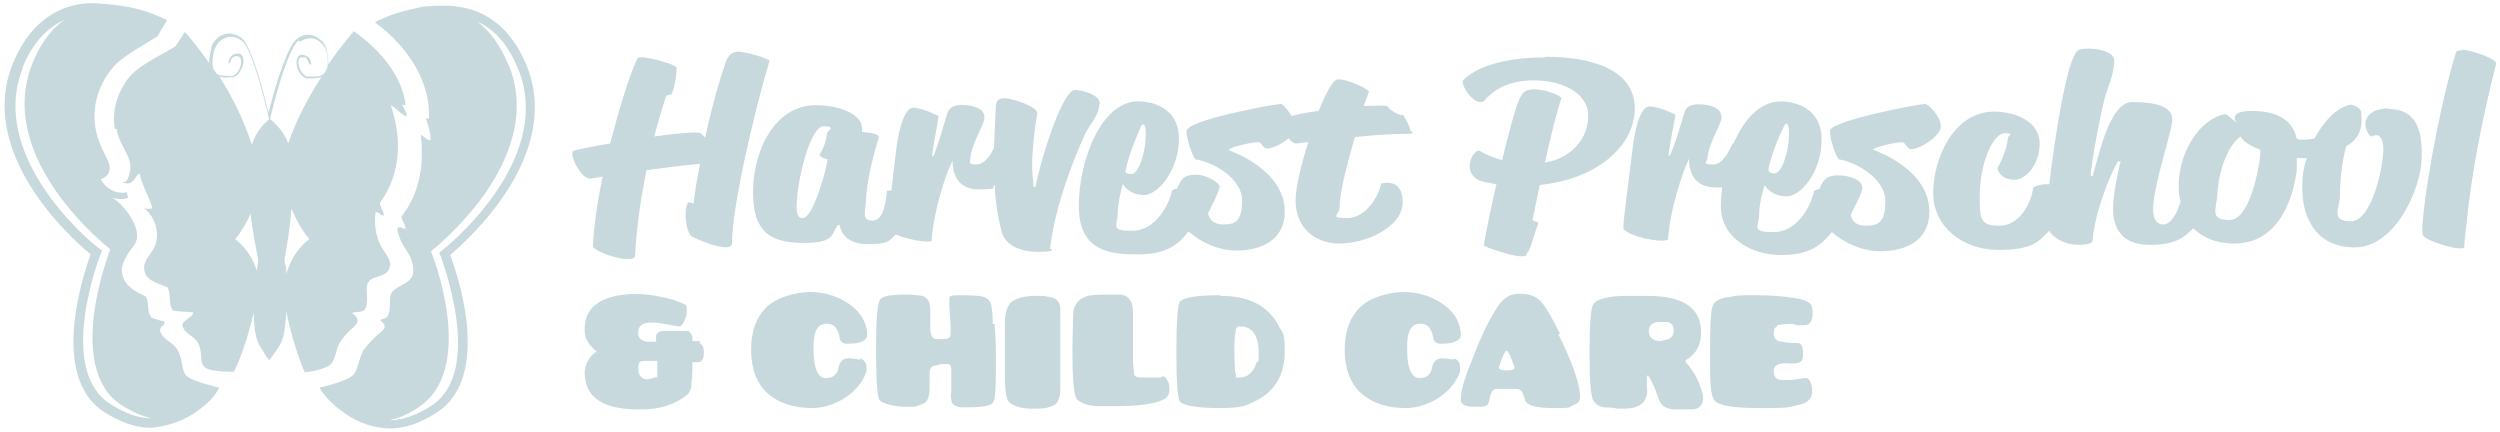 <?xml version="1.0" encoding="UTF-8"?>
<svg id="Layer_1" xmlns="http://www.w3.org/2000/svg" version="1.1" viewBox="0 0 392.1 67.8">
  <!-- Generator: Adobe Illustrator 29.3.1, SVG Export Plug-In . SVG Version: 2.1.0 Build 151)  -->
  <defs>
    <style>
      .st0 {
        fill: #c8d9de;
      }
    </style>
  </defs>
  <g>
    <g>
      <path class="st0" d="M109.8,53.5c0,0-.5,0-1.2,0v-.7c-.2-.5-.4-.8-.7-.9-.2,0-.5,0-1.2,0h-2.6c-.7,0-1.1.4-1.2.7v1h-1.5c-.9-.2-1.4-.7-1.3-1.5,0-1,.7-1.5,1.9-1.5s.5,0,.9,0c1.3.2,2.5.4,3.6.6.4,0,.8-.5,1.2-1.9,0-.3,0-.6,0-.8,0-.4,0-.7-.4-.8-1-.5-2.3-.9-3.9-1.2-1.5-.3-2.8-.4-4.1-.4-5.1.2-7.7,2.1-7.6,5.7,0,1.4.7,2.4,1.9,3.3-1.2.8-1.8,1.9-1.9,3.3,0,3.7,2.5,5.6,7.6,5.8h1.6c2.8,0,5.2-.9,6.9-2.3.3-.3.5-.7.6-1.1,0-.7.2-1.7.2-3.1v-.9h1.1c.5-.2.7-.7.7-1.5s-.2-1.3-.7-1.5h0ZM103,59.1c-.5.2-1,.3-1.4.4-.9,0-1.5-.5-1.5-1.7s.4-1.2,1.3-1.2h1.7v2.2c0,1.1,0,.2-.2.3h0Z"/>
      <path class="st0" d="M135,56.4c-.4,0-1-.2-1.9-.2s-1.4.5-1.6,1.5c-.2,1.1-.9,1.6-2,1.6s-1.9-1.4-1.9-4.3,0-.6,0-1.2c.1-1.9.7-2.9,1.7-3,1.3-.2,2.1.5,2.4,2.2.1.7.6,1,1.5.9,1.1,0,1.7-.2,1.9-.3.7-.3,1-.7.9-1.4-.2-2.1-1.4-3.7-3.4-4.9-1.7-1-3.5-1.5-5.6-1.5s-5.2.8-6.8,2.4c-1.6,1.6-2.4,3.8-2.4,6.7s.9,5.3,2.6,6.8,4,2.3,7,2.3,7.1-1.9,8.5-5.7v-.7c0-.7-.4-1.2-1-1.4v.2Z"/>
      <path class="st0" d="M155.7,50.8c0-1.5-.1-2.4-.2-2.7,0-.6-.4-1.1-.9-1.4-.5-.3-1.8-.4-4-.4s-1.6.3-1.7.9v.8l.2,3.4c0,.8,0,1.3-.1,1.4-.2.3-.6.4-1.4.4s-1.2,0-1.4-.4c-.2-.2-.3-.7-.3-1.5s0-.4,0-.7v-2.1c0-1.1-.4-1.8-1.2-2.1-.4,0-1.2-.2-2.6-.2-2.2,0-3.6.2-4,.7-.5.5-.7,3.1-.7,8s.2,7.6.6,7.9c.5.5,1.7.8,3.4,1h1.1c.7,0,1.2,0,1.5-.2.8-.2,1.3-.5,1.5-1,.2-.4.3-1,.3-1.8v-2.3c0-.6.3-1,.6-1.1.2,0,.7-.2,1.3-.3h1c.3,0,.5.4.5.8v3.6c-.1.3-.1.7,0,1.1,0,.9.8,1.3,2,1.3,2.5,0,4-.2,4.4-.6.2-.2.3-.5.4-.8.1-.6.2-2.3.2-5.1s0-4.1-.2-6.6h-.3Z"/>
      <path class="st0" d="M164,46.4h-1.5c-1.9,0-3.2.4-3.9,1-.6.6-.9,1.5-1,2.9v8.7c0,2.4.3,3.7.6,4,.7.7,2,1.1,3.7,1.1h.8c1.3,0,2.2-.3,2.7-.6.6-.4.9-1.3.9-2.5v-12.2c.1-1.5-.7-2.3-2.4-2.3h0Z"/>
      <path class="st0" d="M182.2,59.2h-2.6c-.9,0-1.5,0-1.7-.4-.1-1-.2-1.6-.2-1.9v-7.6c0-1-.1-1.7-.4-2.1-.4-.7-.9-1-1.8-1-3,0-4.7,0-5.4.4-1.2.5-1.8,1.5-1.8,2.9s-.1,3.4-.1,5.3c0,4.8.2,7.4.8,7.9.7.6,1.6.9,2.8,1,1.8,0,2.9,0,3.6,0,2.3,0,4.1-.2,5.5-.5.8-.2,1.4-.4,1.7-.6.5-.3.8-.8.8-1.4s0-1.1-.3-1.5c-.2-.5-.5-.7-.9-.7h0Z"/>
      <path class="st0" d="M191.4,46.3c-3.9,0-6,.4-6.4,1.1-.3.6-.5,3.2-.5,7.8s.2,7.2.5,7.7c.5.7,2.6,1.1,6.3,1.1s4.2-.4,5.8-1.2c2.9-1.5,4.4-4.1,4.4-7.6s-.4-2.9-1-4.2c-1.7-3.1-4.7-4.6-9.1-4.6h0ZM197.1,56.8c-.5,1.6-1.4,2.4-2.7,2.4s-.4,0-.5-.3c0,0-.1-.3-.2-.5,0-.8-.1-1.9-.1-3.2s0-2.4.2-3.2c0-.5.3-.8.6-.8h.7c1.5.4,2.3,1.7,2.3,3.9s0,1.2-.2,1.7h-.1Z"/>
      <path class="st0" d="M228.1,56.4c-.3,0-1-.2-1.9-.2s-1.4.5-1.6,1.5c-.2,1.1-.9,1.6-2,1.6s-1.9-1.4-1.9-4.3,0-.6,0-1.2c.1-1.9.7-2.9,1.7-3,1.3-.2,2.1.5,2.4,2.2.1.7.6,1,1.5.9,1.1,0,1.7-.2,1.9-.3.7-.3,1-.7.9-1.4-.2-2.1-1.4-3.7-3.4-4.9-1.7-1-3.5-1.5-5.6-1.5s-5.2.8-6.8,2.4c-1.6,1.6-2.4,3.8-2.4,6.7s.9,5.3,2.6,6.8c1.7,1.5,4,2.3,7,2.3s7.1-1.9,8.5-5.7v-.7c0-.7-.3-1.2-1-1.4v.2Z"/>
      <path class="st0" d="M244.7,52.4c-1.4-2.8-2.4-4.5-3.1-5.2-.8-.8-1.8-1.1-2.9-1.1h-.8c-.8,0-1.6.4-2.3,1.1s-1,1.4-1.8,2.7c-1.1,2-2.1,4.3-3.1,7-1.1,2.7-1.6,4.6-1.6,5.7s1,1.2,2.8,1.2,1.5-.5,1.8-1.6c.2-.8.6-1.2,1-1.2h3.2c.4,0,.7.2.9.6.2.5.3.9.4,1.2.3.8,1.8,1.2,4.4,1.2s2.4,0,3-.4c1.1-.4,1.3-.7,1.2-1.8-.2-2.1-1.3-5.2-3.4-9.4h.3ZM236.3,58.1c-.9,0-1.3-.2-1.2-.5.5-1.7,1-2.6,1.2-2.6s.6.8,1.2,2.5c.1.4-.2.6-1.2.6Z"/>
      <path class="st0" d="M264.5,56.4c1.5-.8,2.3-2.3,2.3-4.3,0-3.8-2.8-5.7-8.5-5.7h-2.4c-1.5,0-3,0-4.4.4-.8.2-1.4.5-1.7,1.1-.3.7-.5,3.1-.5,7.5s.2,7,.7,7.6c.4.5.9.8,1.7.9.4,0,1.1,0,2,.2h1.1c1.7,0,2.8-.6,3.2-1.4s.4-1.1.3-2v-1.2c0-.4,0-.6.1-.6.2,0,.5.6,1.1,1.9l.7,1.9c.4,1.1,1.4,1.6,2.9,1.5,1.1,0,1.9,0,2.3,0,1.1,0,1.7-.7,1.7-1.7s0-.5-.1-.8c-.4-1.7-1.2-3.3-2.6-4.9v-.3ZM260.7,53.5c-1.3,0-2-.4-2.1-1.5,0-.6.2-1.1.7-1.3.3-.2.9-.2,1.6-.2h.4c.8,0,1.2.5,1.2,1.4s-.6,1.4-1.9,1.5h0Z"/>
      <path class="st0" d="M278.8,51c.2,0,.8-.2,1.7-.2s.7,0,1.3.2c.6,0,1,0,1.3,0,.8,0,1.2-.7,1.2-2.1s-.8-1.8-2.5-2.1c-1.8-.3-3.9-.5-6.3-.5s-3.2,0-4.3.3c-.6,0-1.1.2-1.4.3-.5.2-.9.5-1.1.9-.4.7-.5,3.1-.5,7.5v2.2c0,3,.2,4.7.7,5.3.6.8,2.9,1.2,6.9,1.2s4.4,0,5.9-.4c1.7-.3,2.5-1,2.5-2.1s0-.7-.1-1.1c-.2-.8-.5-1.2-1.1-1.1-1.1.2-2,.3-2.6.3-.9,0-1.5,0-1.7-.2-.3-.2-.5-.6-.5-1.1s.1-.7.3-.9c.3-.3,1-.5,2-.4.9,0,1.5,0,1.8-.2.4-.2.5-.7.5-1.4,0-1.1-.3-1.6-.9-1.6s-1.5,0-2.3-.2c-.9,0-1.4-.5-1.4-1.3s.2-.9.5-1.1v-.3Z"/>
    </g>
    <g>
      <g>
        <path class="st0" d="M242.3,9c-10.2,0-12.9,3.7-12.9,3.7,0,1.2,1.5,3.1,2.6,3.3.4,0,.7-.1.7-.1,1.2-1.4,3.4-3.3,7.8-3.3s8.6,1.9,8.6,5.6-2.9,6.7-6.8,7.3c.9-4.1,1.9-8.1,2.6-10.1-.6-.8-3.2-1.4-4.2-1.4-1.6,0-2,.6-2.5,1.8-.5,1-1.5,4.8-2.6,9.3-2.3-.6-3.3-1.4-3.7-1.5-1.4.5-2.3,3.6.1,4.7.5.2,1.5.4,2.7.6-.8,3.4-1.5,6.8-2,9.6.3.3,4.5,1.7,5.8,1.7s.7-.2,1-.5c.7-.8,1.1-3,1.6-4.2.6-1.1-.9-.5-.7-1.2l1.1-5.3c9.1-.9,14.9-6.2,14.9-12s-6.2-8.1-14-8.1h-.1Z"/>
        <path class="st0" d="M293.8,23.6v-.2c.4-.3,2.9-1,4.5-1.1.6,0,.8,1.1,1.4,1.1,1.5,0,4.7-2.1,4.7-3.6s-1.9-3.5-2.5-3.5c-.9,0-14.7,2.6-14.9,4.2-.1,1,.9,4,1.4,4.5,2.8.4,7.3,3.1,7.3,6.5s-1.1,3.9-3.1,3.9-2.3-1.4-2.3-1.7,1.8-3.3,1.8-4.3-1.7-1.9-3.8-1.9-2.4,1-3,2.2c-.5,0-.8.3-.8.3-.4,2.2-2.6,6.4-6.3,6.4s-2.3-.8-2.3-2.7.8-4.6.9-4.7c0,.2,1.1,1.8,3.4,1.8s5.5-3.9,5.5-8.9-4.2-6-6.4-6c-3.2,0-5.8,2.8-7.4,6.6h-.1c-.2,0-1.2,3.3-3.1,3.3s-.9-.5-.9-1c.2-2.4,2.1-5.1,2.2-6.3,0-.7-.2-1.6-2.1-2-2.1-.4-3.4,0-3.7,1.1-.5,1.6-1.3,4.6-2.3,6.8h-.2c.2-2.1.8-4.6,1.1-6.4,0,0-2.5-1.3-4.1-1.3s-2.4,4.2-2.7,7.1c-.9,7.2-1.4,10.8-1.4,11.9s5.6,2.5,7,1.9c.3-4.7,2.3-10.6,3.3-12.7,0,1.8.6,4.5,4.2,4.5s.7,0,1,0c-.1,1-.2,2-.2,3,0,4.9,4.8,7.6,9.4,7.6s6.4-1.6,8-3.6c1.9,1.7,4.8,3,7.6,3,4.1,0,7.7-1.7,7.7-6.2,0-6.8-8.8-9.7-8.8-9.7v.2ZM279.7,20c.2-.5.4-.6.5-.6s.4.2.4,1.6c0,2.6-1.1,6.2-2.3,6.2s-.9-.8-.9-.8c.4-2,1.4-4.6,2.3-6.4Z"/>
        <path class="st0" d="M374.6,17c-3.7,0-4.4,2.6-2.8,4.4.2,0,.6-.2.9-.2.7,0,1.1.9,1.1,2.2,0,2.8-1.8,11.3-5.1,11.3s-1.7-2.1-1.7-4.1c0-3,.5-6.1,1-7.7,3.1-1.6,2.3-4.8,2.3-5.5-.2-.4-.9-.9-1.6-1-2.2.4-4.2,2.6-5.7,5.3-.7.2-1.4.2-1.9.2s-.7,0-.9-.2c-.6-2.6-2.6-4.3-7.1-4.3s-1.8,2.5-1.8,2.5c-.2-.4-1.6-1.7-2.3-2-3.9.7-7.1,5.7-7.3,10.8,0,1,0,1.9.3,2.9-.5,1.8-1.5,3.6-2.7,3.6s-1.6-1.1-1.6-2.4c0-3.8,3-12.1,3-14.1s-2.6-2.7-6.3-2.7-5.4,9.3-6.2,11.6h-.3c0-1.6,1.8-11.3,2.5-13.2.4-1.2,1.2-3,1.2-4.9s-4.8-2.2-5.7-1.6c-1.7,1.2-3.6,13.5-4.5,21h-.6c-1,0-1.9.5-1.9.5-.4,2.8-2.3,6-5.3,6s-3.1-1-3.1-4.5c0-5.6,2.2-10,3.9-10s.5.3.5.8c-.2,2.3-1.6,4.6-1.6,4.6v.2c.3,1,1.2,1.7,2.7,1.7s3.9-2.1,3.9-5.7-4.1-5-7.1-5c-6.5,0-9.6,7.5-9.6,12.8s4.7,8.9,10.2,8.9,6.4-1.4,8-3c.9,1.4,2.7,2.2,4.7,2.2s2.1-.6,2.1-.6c.3-4.8,3.3-11.6,4-12.5h.4c-.3,1-1.2,5.2-1.2,7.4,0,3.3,1.6,5.7,5.7,5.7s5.4-1.1,6.9-2.6c1.4,1.4,3.5,2.4,6.4,2.4,7,0,9.2-7,9.8-11.3,0-.8.1-1.4,0-2.1h1.6c-.5,1.4-.7,2.8-.7,4.2-.2,4.4,1.7,9.8,8.2,9.8s10.4-9.4,10.5-13.8c.2-4.3-.7-7.9-5.1-7.9h0ZM354.5,24.3c-.2,2-1.6,10.2-4.8,10.2s-2.1-1.6-1.9-4.2c.1-3.1,1.5-7.4,3.6-8.9.4.8,1.6,1.5,3.1,2.1v.7h0Z"/>
        <path class="st0" d="M386.1,7.9c-.3,0-.8,0-.9.3-2.1,6.7-4.5,19.2-5.1,25.3-.1,1.2-.4,3,0,3.5.3.7,5.7,2.5,6.4,1.8,0-1.1.2-2.1.3-3.2.8-8.5,2.6-17.4,4.7-25.6.2-.7-3.9-2.2-5.4-2.2h0Z"/>
      </g>
      <g>
        <path class="st0" d="M115.8,8.1c-1.1,0-1.6.7-2,1.7-1,2.9-2.2,7.1-3.2,11.8-.2-.3-.5-.5-.7-.7-.4-.3-3.6,0-7.3.5.6-2.2,1.2-4.3,1.9-6.4l.8-.2c.5-.8.9-3.5.8-4.3-.9-.6-5.3-1.9-6.1-1.4-1.4,3-2.9,8-4.3,13.4-3.1.5-5.4,1-5.8,1.2-.7.5,1.3,4.6,2.8,4.3l1.8-.3c-.8,4-1.4,7.9-1.5,11,.4.7,3.1,1.7,4.9,1.9h1c.4,0,.7-.2.7-.5.2-3.9.8-8.6,1.8-13.4,2.9-.4,5.9-.8,8.4-1-.4,2-.8,4.1-1,6.1,0,.4-.7-.3-.9,0-.6.8-.5,4.1.5,5.2.4.4,6.4,2.9,6.4,1.2,0-5.4,3.2-19.6,5.9-28.7-.7-.5-3.8-1.4-5-1.4h0Z"/>
        <path class="st0" d="M172.5,16.3c0-1.7-3.4-2.2-3.9-2.2-1.9,0-5.2,10.2-6.2,15.2h-.3c0-.7-.3-2.4-.2-4.5.1-1.5.3-4.4.8-7,0-1.2-4.2-2.4-5.1-2.4s-1.3.3-1.4,1.1c0,0-.2,3.8-.3,6.7-.5,1-1.4,2.6-2.8,2.6s-.9-.5-.9-1c.2-2.4,2.1-5,2.2-6.3,0-.7-.2-1.5-2.1-1.9-2.1-.4-3.3,0-3.7,1.1-.5,1.5-1.3,4.6-2.2,6.8h-.2c.2-2.1.8-4.6,1-6.3,0,0-2.5-1.3-4-1.3s-2.4,4.2-2.7,7.1c-.3,2.3-.5,4.3-.7,5.9h-.7c-.2,2.5-.7,4.7-2.3,4.7s-1.1-1.3-1-2.8c.1-2.9.9-6.6,2-10.1.3-.9-2-.9-2.6-1v-.6c0-1.9-2.9-3.6-7.3-3.6-6.3,0-9.8,7-9.8,13.7s3.3,7.9,8.1,7.9,4.2-1.5,5.2-2.8h.3c.1.9.9,3,4.4,3s3.3-.6,4.4-1.5c1.7.7,4.7,1.3,5.6,1,.3-4.6,2.2-10.5,3.3-12.6,0,1.8.6,4.5,4.1,4.5s1.8-.3,2.5-.7c.2,3.9.8,6.2,1.1,7.3.4,1.8,2.4,3.2,5.7,3.2s1.9-.5,1.9-.5c.7-6.5,3.7-14.1,5.5-18,.7-1.5,2.2-2.9,2.2-4.6h0ZM125.8,34.2c-.7,0-1-.8-.8-2.9.2-3.5,2.1-11.5,4.2-11.5s.5.8.5,1.1c-.1,1.2-.5,2.3-1.2,3.4.3.5,1.3.7,1.3.7-.1,1.2-2.2,9.2-3.9,9.2h-.1Z"/>
        <path class="st0" d="M219.8,18.1c-.8-.3-1.6-.7-2-1.2-.3-.5-1.5-.3-2.7-.3h-1.2l.8-2.2c.1-.4-4-2.3-5.1-1.9-.7.3-1.7,2.3-2.8,4.9-1.7.2-3.2.5-4.2.8-.6-.9-1.4-1.9-1.7-1.9-.9,0-14.6,2.5-14.8,4.2-.1,1,.9,4,1.4,4.5,2.8.4,7.3,3,7.3,6.4s-1.1,3.8-3,3.8-2.3-1.4-2.3-1.7,1.7-3.2,1.8-4.3c0-.3-1.7-1.8-3.8-1.8s-2.3,1-2.9,2.2c-.5,0-.8.3-.8.3-.4,2.2-2.6,6.3-6.2,6.3s-2.3-.8-2.3-2.7.8-4.6.8-4.7c0,.2,1.1,1.8,3.3,1.8s5.5-3.9,5.5-8.8-4.1-5.9-6.4-5.9c-5.8,0-9.3,9.3-9.3,16.4s4.8,7.6,9.3,7.6,6.4-1.6,7.9-3.6c1.9,1.7,4.7,3,7.5,3,4,0,7.6-1.7,7.6-6.1,0-6.7-8.7-9.6-8.7-9.6v-.2c.3-.3,2.9-1,4.5-1.1.6,0,.8,1,1.4,1,.9,0,2.3-.7,3.4-1.6.4.5.9.9,1.4.8.4,0,1-.2,1.7-.2-1.2,3.6-2,7.2-2,9.2,0,4.1,2.9,6.7,6.9,6.7s9.9-2.5,9.9-6.5-3.4-2.9-3.4-2.9c-.3,1.8-2.3,5.4-5.3,5.4s-1.2-.5-1.2-1.6c0-2.5,1.2-6.9,2.4-11.1,2.8-.3,5.6-.5,7.8-.5s.9-.3.9-.6-.9-2.2-1.2-2.4h-.2ZM178.8,20.1c.2-.5.4-.6.5-.6s.4.2.4,1.6c0,2.6-1,6.2-2.3,6.2s-.8-.8-.8-.8c.4-2,1.4-4.5,2.2-6.3h0Z"/>
      </g>
    </g>
  </g>
  <g>
    <path class="st0" d="M18.3,20.3c.5,3.1,3.2,4.6,1.7,7.8-.2.4-.6.5-.8.5,1.8.7,1.8-.9,2.7-1.4.3,1.8,1.4,3.4,2,5.4,0,.2-1.1.2-1.4,0,1.6,1.1,2.7,3.7,1.8,6-.5,1.1-1.7,2.2-1.7,3.3,0,2.1,1.9,2.4,3.7,3.2.6,1.3,0,2.2.8,3.6.9.2,2.7.2,3.2.3,0,.8-1.7,1.2-1.7,2,.3,1.4,1.8,1.6,2.4,2.7.9,1.5.2,3.2,1.1,3.9,1,.8,4.6.7,4.6.7,0,0,1.7-3.2,3.1-9.3,0,1.8.2,3.5.6,4.5.3.9,1.8,3,1.8,3,0,0,1.7-2.1,2-3,.4-1,.6-2.7.7-4.6,1.3,6.1,2.9,9.5,2.9,9.5,0,0,2.9-.3,4-1.2.8-.7.8-2.2,1.5-3.5.3-.4.8-1.1,1.3-1.6.9-.9,2.5-1.7.6-3,.6-.3,1.4,0,2-.5.8-1.4,0-3.2.5-4.2.8-1.5,3.3-.6,3.5-2.9,0-1.1-1.1-2.1-1.6-3.2-.7-1.6-.9-3.1-.7-5,.6-.2.7.6,1.3.5,0-.8-.6-1.2-.6-2,3.8-5.2,3.1-11.1,1.7-15.3.7.3,1.5,1.4,2.5,1.8,0-.7-.4-1.2-.7-1.8,0-.3.5.3.5-.2-.6-4.3-3.7-8.3-8.1-11.4,0,0-1.8,2-4,5.2,0-1.1-.2-2.4-.4-2.7,0-.4-.8-1.4-1.9-1.8-.8-.3-1.7-.2-2.5.4-1.5.9-3.4,7-4.6,11.7-1.1-4.8-2.9-11-4.4-11.9-.9-.5-1.7-.7-2.6-.4-1.2.4-1.8,1.5-1.9,1.8,0,.4-.4,1.6-.4,2.7-2.2-3.2-3.8-4.9-3.8-4.9,0,0-.6.9-1.5,2.3-2.1,1.2-4.6,2.5-6.1,3.7-1.8,1.4-4.1,5-3.4,9.2h.3ZM44.9,43v-.5h0c0-.6-.2-1.1-.3-1.6.4-2.3.9-5.1,1.1-8.2.7,1.7,1.6,3.3,2.8,4.8-1.7,1.3-2.9,3.1-3.6,5.5ZM47.1,6.5c.8-.5,1.6-.6,2.3-.4,1,.4,1.6,1.4,1.7,1.6.2.5.6,2.5,0,3.4,0,0,0,.2-.2.3-.5.7-1.3.6-2.3.6h-.4c-.6,0-1.3-1.2-1.4-2.1,0-.3,0-.8.4-.9h.7c.4.3.6,1.1.6,1.1h.3s0-1-.7-1.3c-.3-.2-.6-.2-.9-.2-.5.1-.7.6-.7,1.3,0,1.1.9,2.4,1.7,2.4h.4c.6,0,1.2,0,1.8-.2-1.9,2.9-3.9,6.6-5.2,10.4-.5-1.5-1.6-2.8-2.8-3.8v-.2c1.1-4.8,3.1-11.3,4.5-12.2v.2ZM40.3,42.5c-.7-2.2-1.9-3.8-3.4-5,1-1.2,1.8-2.6,2.4-4,.3,2.8.8,5.1,1.2,7.3,0,.5-.2,1.1-.2,1.7ZM33.8,7.5c0-.3.7-1.3,1.7-1.6.7-.3,1.5-.1,2.3.4,1.5.9,3.3,7.6,4.4,12.4h0c-1.2,1-2.2,2.4-2.7,4-1.4-4.3-3.3-7.9-5.1-10.7.5.2,1.1.2,1.7.1h.4c.8,0,1.6-1.4,1.7-2.4,0-.7-.2-1.2-.7-1.3-.4,0-.7,0-1,.2-.6.4-.7,1.3-.7,1.3h.3s0-.7.6-1c.2-.1.4-.2.7,0,.4,0,.4.6.4.9,0,.9-.8,2.1-1.4,2.1h-.4c-.8,0-1.6,0-2.1-.4,0-.2-.3-.4-.4-.6-.4-1,0-2.8.2-3.3h0Z"/>
    <path class="st0" d="M14.2,39.9c-1.1,3.1-6.5,19.1,2.1,24.7,2.5,1.6,5,2.5,7.3,2.5,3.6-.3,6.3-1.7,8.1-3.2,1.9-1.4,2.7-3.1,2.7-3.1,0,0-4-.9-5.1-1.8-.9-.8-.5-2.5-1.5-4.2-.7-1.2-2.4-1.5-2.7-3,0-.8.8-.5.7-1.4-.4,0-1.2-.3-2.1-.6-.8-1.5-.2-1.9-.8-3.3-1.8-.8-3.7-1.8-3.8-4.1,0-1.3,1.1-2.9,1.9-3.9,1.9-2.5-2.1-6.9-3.4-7.5,1.7.5,2.5,0,2.5,0,0,0-.2-.7-.2-.9-.4.3-2.9.3-4.1-2,.8-.3,1.1-.6,1.3-1.1.6-1.8-1.6-3.2-2.2-7.4-.6-4.5,1.9-8.4,3.7-9.9,1.5-1.3,4-2.7,6.1-4,.9-1.6,1.5-2.5,1.5-2.5,0,0-1-.6-3-1.3-1.2-.4-2.7-.8-4.3-1-1.2-.2-2.5-.3-4.1-.4C10.7.4,5.2,2.2,2,10c-5.7,14.1,9.3,27.5,12,29.7l.2.2ZM3.5,10.7c1.5-3.8,3.8-6.3,6.6-7.6-2,1.4-3.7,3.6-5,6.8-6.1,15.1,12.2,29.2,12.2,29.2,0,0-7.3,18.5,1.7,24.4,1.7,1.1,3.3,1.8,4.8,2.1h0c-2.1,0-4.3-.8-6.6-2.3-8.4-5.5-1.5-23.3-1.4-23.5l.2-.5-.4-.3c-.2,0-17.8-14-12-28.4h0Z"/>
    <path class="st0" d="M67.3,18.4c0,.5-.4,0-.5.2.2.6.9,2.6.7,3.4-.5,0-.8-.4-1.5-.9.6,5.2-.4,9.5-3,12.8,0,1,.6,1,.6,2-.6,0-.9-.6-1.3,0,.2,1.3.8,2.4,1.2,3,.4.6,1.5,2.1,1.3,3.8-.2,1.8-2.3,1.9-3.3,3.1-.7.9,0,2.4-.7,3.8-.5.5-.6.3-1.2.6,1.6,1.2.2,1.7-.7,2.6s-1.6,1.7-1.9,2.1c-.7,1.3-.9,3.2-1.6,3.9-.9,1-5.3,2-5.3,2,0,0,1.1,2,3.4,3.6,1.8,1.4,4.3,2.7,7.6,2.8,2.4,0,4.8-.8,7.4-2.5,8.7-5.6,3.3-21.6,2.1-24.7,2.7-2.3,17.7-15.6,12-29.7-3.2-7.8-8.7-9.4-12.8-9.4s-3.9.3-5.5.6c-3.2.7-5.5,2-5.5,2,5.3,3.9,8.6,9.3,8.5,14.8h0ZM79.7,10.1c-1.3-3.2-3-5.3-4.8-6.7,2.8,1.3,4.9,3.8,6.4,7.5,5.8,14.4-11.8,28.3-12,28.4l-.4.3.2.5c0,.2,7,18-1.4,23.5-2.3,1.5-4.5,2.3-6.6,2.3h0c1.3-.3,2.7-.8,4.2-1.8,9.9-6,2.3-24.7,2.3-24.7,0,0,18.3-14.1,12.2-29.2h0Z"/>
  </g>
</svg>